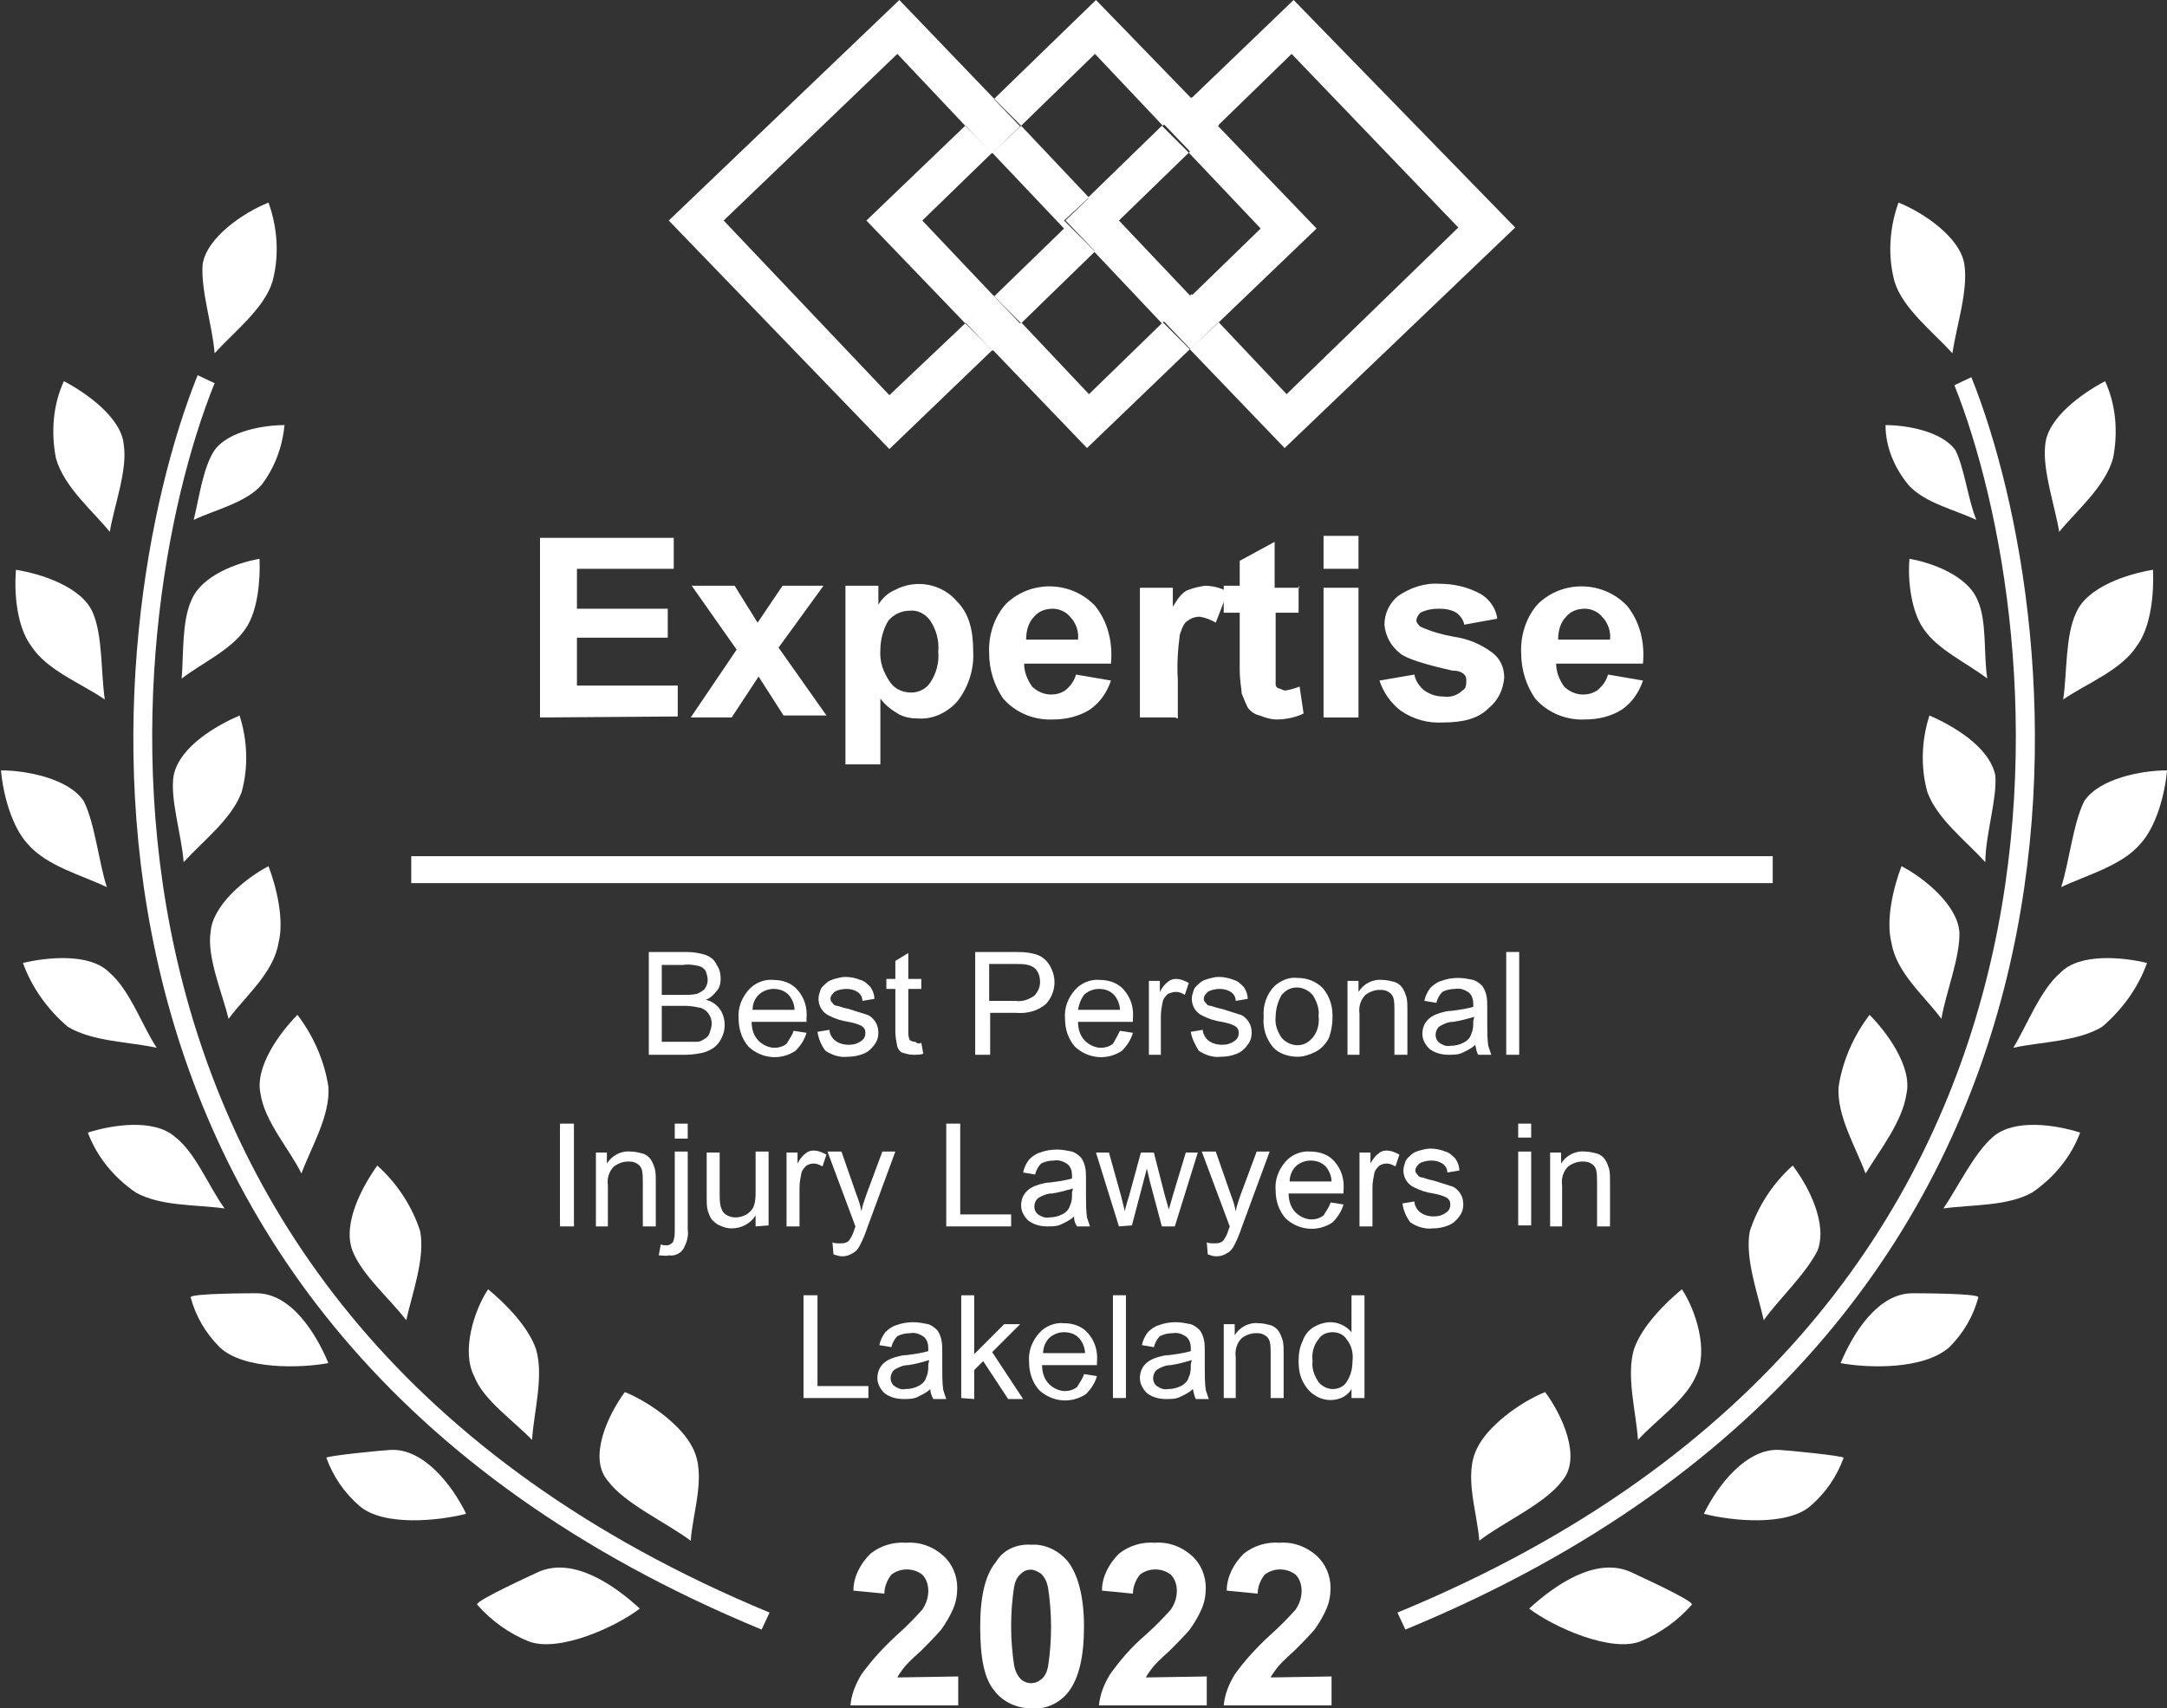 <?xml version="1.0" encoding="utf-8"?>
<!-- Generator: Adobe Illustrator 26.0.2, SVG Export Plug-In . SVG Version: 6.00 Build 0)  -->
<svg version="1.1" id="Layer_1" xmlns="http://www.w3.org/2000/svg" xmlns:xlink="http://www.w3.org/1999/xlink" x="0px" y="0px"
	 viewBox="0 0 217.1 171.2" style="enable-background:new 0 0 217.1 171.2;" xml:space="preserve">
<rect x="0" y="0" width="217.1" height="171.2" fill="#333333" stroke="none"/>
<style type="text/css">
	.st0{fill:#FFFFFF;}
</style>
<path id="Path_47345" class="st0" d="M126.3,22.9l-7,6.8l2.7,2.7l9.9-9.5l-9.9-10.3l-2.9,2.7L126.3,22.9z"/>
<path id="Path_47346" class="st0" d="M109.8,0L99.6,9.9l2.7,2.7l7.4-7.2l6.8,7.2l2.9-2.7L109.8,0z"/>
<path id="Path_47347" class="st0" d="M109.1,39.5l-6.8-7.2l-2.9,2.7l9.5,9.9l10.3-9.9l-2.7-2.7L109.1,39.5z"/>
<path id="Path_47348" class="st0" d="M99.4,15.3l-2.7-2.7l-9.9,9.5l9.9,10.3l2.9-2.7l-7.2-7.6L99.4,15.3z"/>
<path id="Path_47349" class="st0" d="M119.1,15.3l-2.7-2.7l-7.4,7.2l2.9,3.1l-2.3,2.3l6.8,7.2l2.9-2.7l-7.2-7.6L119.1,15.3z"/>
<path id="Path_47350" class="st0" d="M129.6,0l-10.3,9.9l2.7,2.7l7.4-7.2l16.7,17.4l-17.2,16.7l-6.8-7.2l-2.9,2.7l9.5,9.9l23.1-22.1
	L129.6,0z"/>
<rect id="Rectangle_3598" x="117.4" y="30.3" transform="matrix(0.722 -0.692 0.692 0.722 10.838 91.531)" class="st0" width="3.9" height="3.9"/>
<rect id="Rectangle_3599" x="117.4" y="10.6" transform="matrix(0.722 -0.692 0.692 0.722 24.497 86.029)" class="st0" width="3.9" height="3.9"/>
<path id="Path_47351" class="st0" d="M90.1,0L67,22.1l22.1,22.9l10.3-9.9l-2.7-2.7l-7.6,7.2L72.5,22.1L89.9,5.4l6.8,7.2l2.9-2.7
	L90.1,0z"/>
<path id="Path_47352" class="st0" d="M106.6,22.1l2.5-2.3l-6.8-7.2l-2.9,2.7l7.2,7.6l-7,6.8l2.7,2.7l7.4-7.2L106.6,22.1z"/>
<rect id="Rectangle_3600" x="97.5" y="30.5" transform="matrix(0.722 -0.692 0.692 0.722 5.223 77.79)" class="st0" width="3.9" height="3.9"/>
<rect id="Rectangle_3601" x="97.5" y="10.7" transform="matrix(0.722 -0.692 0.692 0.722 18.881 72.29)" class="st0" width="3.9" height="3.9"/>
<rect id="Rectangle_3602" x="107.8" y="20.3" transform="matrix(0.722 -0.692 0.692 0.722 14.868 82.03)" class="st0" width="3.3" height="4.5"/>
<path id="Path_47353" class="st0" d="M54.1,71.9v-18h13.4v3.1h-9.7V61h9.1v2.9h-9.1v4.8h10.1v3.1L54.1,71.9z"/>
<path id="Path_47354" class="st0" d="M69.2,71.9l4.6-6.8l-4.5-6.4h4.3l2.3,3.7l2.5-3.7h4.1l-4.5,6.2l4.8,6.8h-4.3L76,67.8l-2.7,4.1
	L69.2,71.9z"/>
<g id="Group_11293">
	<path id="Path_47355" class="st0" d="M84.7,58.7H88v1.9c0.4-0.7,1-1.2,1.7-1.5c2.1-1.1,4.7-0.6,6.2,1.2c1.2,1.2,1.6,2.9,1.6,5
		c0.1,1.8-0.5,3.6-1.6,5c-1,1.1-2.4,1.8-3.9,1.7c-0.7,0-1.3-0.1-1.9-0.4c-0.7-0.4-1.4-0.9-1.9-1.6v6.6h-3.5V58.7z M88.2,65.1
		c-0.1,1.2,0.3,2.3,1,3.3c0.5,0.7,1.3,1,2.1,1c0.8,0,1.5-0.4,1.9-1c0.6-0.9,0.9-2,0.8-3.1c0.1-1.1-0.2-2.2-0.8-3.1
		c-0.5-0.7-1.3-1.1-2.1-1c-0.8,0-1.6,0.4-2.1,1C88.5,63,88.2,64.1,88.2,65.1"/>
	<path id="Path_47356" class="st0" d="M107.8,67.6l3.5,0.6c-0.4,1.2-1.1,2.2-2.1,2.9c-1.1,0.7-2.4,1-3.7,1c-1.9,0.1-3.8-0.7-5-2.1
		c-0.9-1.3-1.4-2.9-1.4-4.5c-0.1-1.8,0.5-3.7,1.7-5c2.5-2.4,6.5-2.3,8.9,0.2c1.3,1.6,1.8,3.7,1.6,5.8h-8.7c0,0.8,0.3,1.6,0.8,2.3
		c0.5,0.5,1.2,0.8,1.9,0.8c0.5,0,0.9-0.1,1.4-0.4C107.2,68.8,107.6,68.3,107.8,67.6 M108,64.1c0.1-0.8-0.2-1.7-0.8-2.3
		c-0.4-0.5-1.1-0.8-1.7-0.8c-0.7,0-1.4,0.2-1.9,0.8c-0.6,0.6-0.8,1.5-0.8,2.3L108,64.1z"/>
	<path id="Path_47357" class="st0" d="M117.7,71.9h-3.5v-13h3.3v1.9c0.6-1,1-1.5,1.6-1.7c0.5-0.2,1-0.3,1.6-0.4
		c0.8,0,1.6,0.2,2.3,0.6l-1.2,3.1c-0.5-0.3-1-0.5-1.6-0.6c-0.4,0-0.8,0.1-1.2,0.4c-0.4,0.2-0.6,0.8-0.8,1.4c-0.2,1.5-0.3,3-0.2,4.5
		v3.9L117.7,71.9z"/>
	<path id="Path_47358" class="st0" d="M130.1,58.7v2.7h-2.3v7.2c0,0.2,0.2,0.4,0.4,0.4c0.2,0.1,0.4,0.2,0.6,0.2
		c0.5-0.1,0.9-0.2,1.4-0.4l0.4,2.7c-0.8,0.4-1.8,0.6-2.7,0.6c-0.6,0-1.2-0.2-1.7-0.4c-0.5-0.1-0.9-0.4-1.2-0.8
		c-0.2-0.4-0.4-0.9-0.6-1.4c0-0.4-0.2-1.2-0.2-2.5v-5.6h-1.6v-2.7h1.6v-2.5l3.5-1.9v4.6h2.5L130.1,58.7z"/>
	<path id="Path_47359" class="st0" d="M132.6,53.7h3.5v3.3h-3.5V53.7z M132.6,58.9h3.5v13h-3.5V58.9z"/>
	<path id="Path_47360" class="st0" d="M138.2,68.2l3.5-0.6c0.1,0.6,0.5,1.2,1,1.6c0.6,0.4,1.2,0.6,1.9,0.6c0.7,0.1,1.4-0.1,1.9-0.6
		c0.4-0.2,0.4-0.6,0.4-1c0-0.2,0-0.4-0.2-0.6c-0.3-0.3-0.7-0.4-1.2-0.4c-2.7-0.6-4.6-1.2-5.2-1.7c-0.9-0.7-1.5-1.7-1.6-2.9
		c0-1.1,0.5-2.2,1.4-2.9c1.2-0.8,2.6-1.3,4.1-1.2c1.4,0,2.8,0.3,4.1,1c0.9,0.5,1.6,1.5,1.7,2.5l-3.3,0.6c-0.1-0.5-0.4-0.9-0.8-1.2
		c-0.5-0.3-1.1-0.4-1.7-0.4c-0.7,0-1.3,0.1-1.9,0.4c-0.2,0.2-0.4,0.5-0.4,0.8c0,0.2,0.2,0.4,0.4,0.6c1.1,0.5,2.2,0.8,3.3,1
		c1.4,0.2,2.7,0.7,3.9,1.6c0.8,0.6,1.2,1.5,1.2,2.5c-0.1,1.2-0.6,2.3-1.6,3.1c-1,1-2.5,1.4-4.5,1.4c-1.5,0.1-3-0.3-4.3-1.2
		C139.3,70.4,138.6,69.4,138.2,68.2"/>
	<path id="Path_47361" class="st0" d="M161.1,67.6l3.5,0.6c-0.4,1.2-1.1,2.2-2.1,2.9c-1.1,0.7-2.4,1-3.7,1c-1.9,0.1-3.8-0.7-5-2.1
		c-0.9-1.3-1.4-2.9-1.4-4.5c-0.1-1.8,0.5-3.7,1.7-5c2.5-2.4,6.5-2.3,8.9,0.2c1.3,1.6,1.8,3.7,1.6,5.8h-8.7c0,0.8,0.3,1.6,0.8,2.3
		c0.5,0.5,1.2,0.8,1.9,0.8c0.5,0,0.9-0.1,1.4-0.4C160.5,68.8,160.9,68.3,161.1,67.6 M161.3,64.1c0.1-0.8-0.2-1.7-0.8-2.3
		c-0.4-0.5-1.1-0.8-1.7-0.8c-0.7,0-1.4,0.2-1.9,0.8c-0.6,0.6-0.8,1.5-0.8,2.3L161.3,64.1z"/>
	<rect id="Rectangle_3603" x="41.2" y="85.8" class="st0" width="136.4" height="2.7"/>
	<path id="Path_47362" class="st0" d="M140.8,163.3l-0.8-1.7c73.8-30.4,65.3-99.2,55.8-123l1.7-0.8
		C207.3,62.2,216,132.3,140.8,163.3"/>
	<path id="Path_47363" class="st0" d="M176.7,132.3c-0.6-2.7-1.9-6.2-1.4-8.9c0.8-2.5,2.3-4.8,4.3-6.6c1.6,2.1,3.5,5.8,2.5,8.5
		C180.9,127.7,178.2,130.2,176.7,132.3"/>
	<path id="Path_47364" class="st0" d="M164.1,144.3c-0.2-2.9-1.2-6.4-0.4-9.1c0.8-2.3,3.1-4.6,4.8-6c1.4,2.1,2.7,6.2,1.4,8.7
		C168.9,140.3,165.8,142.4,164.1,144.3"/>
	<path id="Path_47365" class="st0" d="M148.2,154.4c-0.2-2.9-1.6-6.6-0.2-9.3c1-2.1,4.1-4.5,6.8-5.6c1.7,2.3,3.7,6.6,1.7,8.9
		C154.8,150.7,150.5,152.6,148.2,154.4"/>
	<path id="Path_47366" class="st0" d="M186.9,117.6c-1-2.7-2.9-5.8-2.7-8.7c0.4-2.6,1.5-5.1,3.1-7.2c1.7,1.7,4.3,5.2,3.7,7.9
		C190.6,112.4,188.3,115.3,186.9,117.6"/>
	<path id="Path_47367" class="st0" d="M194.5,102.1c-1.7-2.3-4.5-4.6-5-7.6c-0.6-2.3,0.2-5.6,1-7.7c2.3,1.2,5.6,3.9,5.8,6.6
		C196.4,95.9,194.9,99.6,194.5,102.1"/>
	<path id="Path_47368" class="st0" d="M198.9,86.4c-1.9-2.1-4.8-4.3-5.8-7c-0.7-2.5-0.6-5.2,0.2-7.7c2.3,1,6,3.1,6.6,6
		C200.1,80,198.9,83.7,198.9,86.4"/>
	<path id="Path_47369" class="st0" d="M199.1,68c-2.1-1.6-5-2.9-6.4-5c-1.2-1.7-1.6-4.8-1.4-7c2.3,0.4,5.8,1.7,6.8,4.1
		C199.1,62.2,198.7,65.7,199.1,68"/>
	<path id="Path_47370" class="st0" d="M195.6,35.4c-1.9-2.1-5-4.5-5.8-7.2c-0.7-2.6-0.5-5.4,0.4-7.9c2.5,1,6.2,3.5,6.6,6.2
		C197.2,29.1,196,32.7,195.6,35.4"/>
	<path id="Path_47371" class="st0" d="M198,52.1c-2.1-1-5.2-1.7-6.8-3.5c-1.4-1.7-2.3-3.8-2.3-6c2.1,0,5.6,0.6,7,2.5
		C196.8,46.9,197.2,50.2,198,52.1"/>
	<path id="Path_47372" class="st0" d="M194.7,121.1c2.9-0.4,6.4-0.2,8.9-1.6c2.2-1.5,3.9-3.6,4.8-6c-2.5-0.8-6.6-1.4-8.7,0.4
		C197.8,115.5,196.2,118.9,194.7,121.1"/>
	<path id="Path_47373" class="st0" d="M201.7,105c2.7-0.6,6.4-0.6,8.9-2.1c2-1.7,3.6-3.9,4.5-6.4c-2.5-0.6-6.8-1-8.7,1
		C204.4,99.2,203,102.9,201.7,105"/>
	<path id="Path_47374" class="st0" d="M206.5,88.9c2.5-1.2,6-2.1,7.9-4.3c1.6-1.7,2.5-5,2.7-7.4c-2.5,0-6.8,0.8-8.3,3.1
		C207.7,82.5,207.3,86.4,206.5,88.9"/>
	<path id="Path_47375" class="st0" d="M206.7,70.1c2.3-1.6,5.8-2.9,7.4-5.4c1.4-1.9,1.7-5.2,1.6-7.6c-2.5,0.4-6.6,1.7-7.7,4.3
		C206.9,63.7,207.1,67.4,206.7,70.1"/>
	<path id="Path_47376" class="st0" d="M206.3,53.3c1.7-2.1,4.6-4.5,5.4-7.4c0.5-2.6,0.3-5.3-0.8-7.7c-2.3,1.2-5.8,3.7-6,6.4
		C204.6,47.1,205.9,50.8,206.3,53.3"/>
	<path id="Path_47377" class="st0" d="M184.4,136.6c1.2-2.9,3.7-7,7.2-7c0.4,0,6.6,0,6.6,0.4c-0.5,1.9-1.5,3.6-2.9,5
		C192.7,137.3,187.1,137.1,184.4,136.6"/>
	<path id="Path_47378" class="st0" d="M170.7,151.7c1.4-2.9,4.3-6.6,7.6-6.4c0.4,0,6.6,0.6,6.4,0.8c-0.7,1.9-1.8,3.5-3.3,4.8
		C179,153,173.4,152.4,170.7,151.7"/>
	<path id="Path_47379" class="st0" d="M153.2,161.2c2.5-2.3,6.6-5.2,10.1-3.7c0.4,0.2,6.4,2.9,6.2,3.3c-1.4,1.6-3.2,2.9-5.2,3.7
		C161.4,165.6,155.7,163.1,153.2,161.2"/>
	<path id="Path_47380" class="st0" d="M76.3,163.3l0.8-1.7C3.5,131.1,11.8,62.4,21.5,38.4l-1.7-0.8C9.9,62.2,1.2,132.3,76.3,163.3"
		/>
	<path id="Path_47381" class="st0" d="M40.7,132.3c0.6-2.7,1.9-6.2,1.4-8.9c-0.8-2.5-2.3-4.8-4.3-6.6c-1.5,2.1-3.5,5.8-2.5,8.5
		C36.2,127.7,39.1,130.2,40.7,132.3"/>
	<path id="Path_47382" class="st0" d="M53.3,144.3c0.2-2.9,1.2-6.4,0.4-9.1c-0.8-2.3-3.1-4.6-4.8-6c-1.4,2.1-2.7,6.2-1.4,8.7
		C48.4,140.3,51.5,142.4,53.3,144.3"/>
	<path id="Path_47383" class="st0" d="M69.2,154.4c0.2-2.9,1.6-6.6,0.2-9.3c-1-2.1-4.1-4.5-6.8-5.6c-1.7,2.3-3.7,6.6-1.7,8.9
		C62.6,150.7,66.8,152.6,69.2,154.4"/>
	<path id="Path_47384" class="st0" d="M30.2,117.6c1-2.7,2.9-5.8,2.7-8.7c-0.4-2.6-1.5-5.1-3.1-7.2c-1.7,1.7-4.3,5.2-3.7,7.9
		C26.5,112.4,29.1,115.3,30.2,117.6"/>
	<path id="Path_47385" class="st0" d="M22.9,102.1c1.7-2.3,4.5-4.6,5-7.6c0.6-2.3-0.2-5.6-1-7.7c-2.3,1.2-5.6,3.9-5.8,6.6
		C20.7,95.9,22.3,99.6,22.9,102.1"/>
	<path id="Path_47386" class="st0" d="M18.4,86.4c1.9-2.1,4.8-4.3,5.8-7c0.7-2.5,0.6-5.2-0.2-7.7c-2.3,1-6,3.1-6.6,6
		C17,80,18.2,83.7,18.4,86.4"/>
	<path id="Path_47387" class="st0" d="M18.2,68c2.1-1.6,5-2.9,6.4-5c1.2-1.7,1.5-4.8,1.4-7c-2.3,0.4-5.8,1.7-6.8,4.1
		C18.2,62.2,18.4,65.7,18.2,68"/>
	<path id="Path_47388" class="st0" d="M21.5,35.4c1.9-2.1,5-4.5,5.8-7.2c0.7-2.6,0.5-5.4-0.4-7.9c-2.5,1-6.2,3.5-6.6,6.2
		C20.1,29.1,21.3,32.7,21.5,35.4"/>
	<path id="Path_47389" class="st0" d="M19.4,52.1c2.1-1,5.2-1.7,6.8-3.5c1.3-1.7,2.1-3.8,2.3-6c-2.1,0-5.6,0.6-7,2.5
		C20.3,46.9,19.9,50.2,19.4,52.1"/>
	<path id="Path_47390" class="st0" d="M22.5,121.1c-2.9-0.4-6.4-0.2-8.9-1.6c-2.2-1.5-3.9-3.6-4.8-6c2.5-0.8,6.6-1.4,8.7,0.4
		C19.6,115.5,20.9,118.9,22.5,121.1"/>
	<path id="Path_47391" class="st0" d="M15.7,105c-2.7-0.6-6.4-0.6-8.9-2.1c-2-1.7-3.6-3.9-4.5-6.4c2.5-0.6,6.8-1,8.7,1
		C13,99.2,14.3,102.9,15.7,105"/>
	<path id="Path_47392" class="st0" d="M10.7,88.9c-2.5-1.2-6-2.1-7.9-4.3c-1.6-1.7-2.5-5-2.7-7.4c2.5,0,6.8,0.8,8.3,3.1
		C9.5,82.5,9.9,86.4,10.7,88.9"/>
	<path id="Path_47393" class="st0" d="M10.5,70.1c-2.3-1.6-5.8-2.9-7.4-5.4c-1.4-1.9-1.7-5.2-1.5-7.6c2.5,0.4,6.6,1.7,7.7,4.3
		C10.3,63.7,10.1,67.4,10.5,70.1"/>
	<path id="Path_47394" class="st0" d="M11,53.3c-1.7-2.1-4.6-4.5-5.4-7.4c-0.5-2.6-0.3-5.3,0.8-7.7c2.3,1.2,5.8,3.7,6,6.4
		C12.8,47.1,11.4,50.8,11,53.3"/>
	<path id="Path_47395" class="st0" d="M32.9,136.6c-1.2-2.9-3.7-7-7.2-7c-0.4,0-6.6,0-6.6,0.4c0.5,1.9,1.5,3.6,2.9,5
		C24.4,137.3,30.2,137.1,32.9,136.6"/>
	<path id="Path_47396" class="st0" d="M46.7,151.7c-1.4-2.9-4.3-6.6-7.6-6.4c-0.4,0-6.6,0.6-6.4,0.8c0.7,1.9,1.8,3.5,3.3,4.8
		C38.4,153,44,152.4,46.7,151.7"/>
	<path id="Path_47397" class="st0" d="M64.1,161.2c-2.5-2.3-6.6-5.2-10.1-3.7c-0.4,0.2-6.4,2.9-6.2,3.3c1.4,1.6,3.2,2.9,5.2,3.7
		C56,165.6,61.6,163.1,64.1,161.2"/>
	<path id="Path_47398" class="st0" d="M65,105.7V95.4h3.8c0.6,0,1.3,0.1,1.9,0.3c0.5,0.2,0.9,0.5,1.1,1c0.3,0.4,0.4,0.9,0.4,1.4
		c0,0.4-0.1,0.9-0.4,1.2c-0.3,0.4-0.6,0.7-1.1,0.9c0.6,0.1,1.1,0.5,1.4,0.9c0.3,0.4,0.5,1,0.5,1.6c0,0.5-0.1,0.9-0.3,1.3
		c-0.2,0.4-0.4,0.7-0.8,1c-0.3,0.2-0.7,0.4-1.1,0.5c-0.5,0.1-1.1,0.2-1.7,0.2L65,105.7z M66.3,99.7h2.2c0.4,0,0.9,0,1.3-0.1
		c0.3-0.1,0.6-0.3,0.8-0.5c0.2-0.3,0.3-0.6,0.3-0.9c0-0.3-0.1-0.6-0.2-0.9c-0.2-0.3-0.4-0.4-0.7-0.5c-0.5-0.1-1-0.2-1.6-0.1h-2.1
		V99.7z M66.3,104.4h2.6c0.3,0,0.6,0,0.9,0c0.3,0,0.5-0.1,0.8-0.3c0.2-0.1,0.4-0.3,0.5-0.6c0.1-0.3,0.2-0.6,0.2-0.9
		c0-0.4-0.1-0.7-0.3-1c-0.2-0.3-0.5-0.5-0.8-0.6c-0.5-0.1-1-0.2-1.5-0.2h-2.4V104.4z"/>
	<path id="Path_47399" class="st0" d="M79.5,103.3l1.3,0.2c-0.2,0.7-0.6,1.3-1.1,1.8c-1.5,1-3.4,0.8-4.7-0.4c-0.7-0.8-1-1.8-1-2.8
		c-0.1-1.1,0.3-2.1,1-2.9c0.6-0.7,1.6-1.1,2.5-1c0.9,0,1.8,0.3,2.4,1c0.7,0.8,1,1.8,0.9,2.9c0,0.1,0,0.2,0,0.3h-5.5
		c0,0.7,0.2,1.4,0.7,1.9c0.4,0.4,1,0.7,1.6,0.7c0.4,0,0.8-0.1,1.2-0.4C79.1,104.1,79.4,103.7,79.5,103.3 M75.4,101.2h4.2
		c0-0.5-0.2-1-0.5-1.4c-0.4-0.5-1-0.7-1.6-0.7c-0.5,0-1.1,0.2-1.5,0.6C75.6,100.1,75.4,100.6,75.4,101.2"/>
	<path id="Path_47400" class="st0" d="M81.9,103.4l1.2-0.2c0,0.4,0.3,0.9,0.6,1.1c0.4,0.3,0.9,0.4,1.3,0.4c0.5,0,0.9-0.1,1.3-0.4
		c0.3-0.2,0.4-0.5,0.4-0.8c0-0.3-0.1-0.5-0.4-0.7c-0.4-0.2-0.8-0.3-1.3-0.4c-0.7-0.1-1.3-0.3-1.9-0.6c-0.7-0.3-1.1-1-1.1-1.7
		c0-0.3,0.1-0.6,0.2-0.9c0.1-0.3,0.4-0.5,0.6-0.7c0.2-0.2,0.5-0.3,0.8-0.4c0.4-0.1,0.7-0.2,1.1-0.2c0.5,0,1,0.1,1.5,0.3
		c0.4,0.1,0.7,0.4,1,0.7c0.2,0.3,0.4,0.7,0.4,1.2l-1.2,0.2c0-0.4-0.2-0.7-0.5-0.9c-0.3-0.2-0.7-0.3-1.1-0.3c-0.4,0-0.9,0.1-1.2,0.3
		c-0.2,0.2-0.4,0.4-0.4,0.7c0,0.2,0.1,0.3,0.2,0.4c0.1,0.2,0.3,0.3,0.5,0.3c0.1,0,0.5,0.2,1.1,0.3c0.6,0.2,1.3,0.4,1.9,0.6
		c0.3,0.1,0.6,0.4,0.8,0.7c0.2,0.3,0.3,0.7,0.3,1.1c0,0.4-0.1,0.8-0.4,1.2c-0.3,0.4-0.6,0.7-1.1,0.9c-0.5,0.2-1,0.3-1.6,0.3
		c-0.8,0.1-1.6-0.2-2.2-0.6C82.3,104.8,82,104.1,81.9,103.4"/>
	<path id="Path_47401" class="st0" d="M92.3,104.5l0.2,1.1c-0.3,0.1-0.6,0.1-1,0.1c-0.4,0-0.7-0.1-1.1-0.2c-0.2-0.1-0.4-0.3-0.5-0.6
		c-0.1-0.5-0.2-1-0.2-1.5v-4.3h-0.9v-1h0.9v-1.8l1.3-0.8v2.6h1.3v1H91v4.3c0,0.2,0,0.5,0.1,0.7c0,0.1,0.1,0.2,0.2,0.2
		c0.1,0.1,0.3,0.1,0.4,0.1C91.9,104.6,92.1,104.6,92.3,104.5"/>
	<path id="Path_47402" class="st0" d="M97.7,105.7V95.4h3.9c0.5,0,1,0,1.6,0.1c0.5,0.1,0.9,0.2,1.3,0.5c0.4,0.3,0.6,0.6,0.8,1
		c0.6,1.2,0.4,2.6-0.5,3.6c-0.8,0.7-1.9,1-3,0.9h-2.6v4.2L97.7,105.7z M99.1,100.3h2.6c0.7,0.1,1.3-0.1,1.9-0.5
		c0.4-0.4,0.6-0.9,0.6-1.4c0-0.4-0.1-0.8-0.3-1.1c-0.2-0.3-0.5-0.5-0.9-0.6c-0.4-0.1-0.8-0.1-1.3-0.1h-2.6V100.3z"/>
	<path id="Path_47403" class="st0" d="M112.2,103.3l1.3,0.2c-0.2,0.7-0.6,1.3-1.1,1.8c-1.5,1-3.4,0.8-4.7-0.4c-0.7-0.8-1-1.8-1-2.8
		c-0.1-1.1,0.3-2.1,1-2.9c0.6-0.7,1.6-1.1,2.5-1c0.9,0,1.8,0.3,2.4,1c0.7,0.8,1,1.8,0.9,2.9c0,0.1,0,0.2,0,0.3H108
		c0,0.7,0.2,1.4,0.7,1.9c0.4,0.4,1,0.7,1.6,0.7c0.4,0,0.8-0.1,1.2-0.4C111.8,104.1,112,103.7,112.2,103.3 M108,101.2h4.2
		c0-0.5-0.2-1-0.5-1.4c-0.4-0.5-1-0.7-1.6-0.7c-0.5,0-1.1,0.2-1.5,0.6C108.3,100.1,108.1,100.6,108,101.2"/>
	<path id="Path_47404" class="st0" d="M115.1,105.7v-7.4h1.1v1.1c0.2-0.4,0.5-0.8,0.8-1c0.2-0.2,0.5-0.3,0.8-0.3
		c0.5,0,0.9,0.2,1.3,0.4l-0.4,1.2c-0.3-0.2-0.6-0.3-0.9-0.3c-0.3,0-0.5,0.1-0.8,0.2c-0.2,0.2-0.4,0.4-0.5,0.7
		c-0.1,0.5-0.2,1-0.2,1.5v3.9L115.1,105.7z"/>
	<path id="Path_47405" class="st0" d="M119.3,103.4l1.2-0.2c0,0.4,0.3,0.9,0.6,1.1c0.4,0.3,0.9,0.4,1.3,0.4c0.5,0,0.9-0.1,1.3-0.4
		c0.3-0.2,0.4-0.5,0.4-0.8c0-0.3-0.1-0.5-0.4-0.7c-0.4-0.2-0.8-0.3-1.3-0.4c-0.7-0.1-1.3-0.3-1.9-0.6c-0.7-0.3-1.1-1-1.1-1.7
		c0-0.3,0.1-0.6,0.2-0.9c0.1-0.3,0.4-0.5,0.6-0.7c0.2-0.2,0.5-0.3,0.8-0.4c0.4-0.1,0.7-0.2,1.1-0.2c0.5,0,1,0.1,1.5,0.3
		c0.4,0.1,0.7,0.4,1,0.7c0.2,0.3,0.4,0.7,0.4,1.2l-1.2,0.2c0-0.4-0.2-0.7-0.5-0.9c-0.3-0.2-0.7-0.3-1.1-0.3c-0.4,0-0.9,0.1-1.2,0.3
		c-0.2,0.2-0.4,0.4-0.4,0.7c0,0.2,0.1,0.3,0.2,0.4c0.1,0.2,0.3,0.3,0.5,0.3c0.1,0,0.5,0.2,1.1,0.3c0.6,0.2,1.3,0.4,1.9,0.6
		c0.3,0.1,0.6,0.4,0.8,0.7c0.2,0.3,0.3,0.7,0.3,1.1c0,0.4-0.1,0.8-0.4,1.2c-0.3,0.4-0.6,0.7-1.1,0.9c-0.5,0.2-1,0.3-1.6,0.3
		c-0.8,0.1-1.6-0.2-2.2-0.6C119.8,104.8,119.4,104.1,119.3,103.4"/>
	<path id="Path_47406" class="st0" d="M126.6,101.9c-0.1-1.1,0.3-2.3,1.1-3.1c0.7-0.6,1.5-0.9,2.3-0.8c0.9,0,1.8,0.3,2.5,1
		c0.7,0.8,1,1.8,1,2.8c0,0.8-0.1,1.5-0.4,2.3c-0.3,0.5-0.7,1-1.3,1.3c-0.6,0.3-1.2,0.5-1.8,0.5c-0.9,0-1.9-0.3-2.5-1
		C126.8,104,126.5,103,126.6,101.9 M127.8,101.9c-0.1,0.8,0.2,1.5,0.6,2.1c0.8,0.9,2.1,1,2.9,0.2c0.1-0.1,0.1-0.1,0.2-0.2
		c0.5-0.6,0.7-1.4,0.6-2.2c0.1-0.7-0.2-1.5-0.6-2.1c-0.8-0.9-2.1-1-2.9-0.2c-0.1,0.1-0.1,0.1-0.2,0.2
		C128,100.4,127.8,101.2,127.8,101.9"/>
	<path id="Path_47407" class="st0" d="M135,105.7v-7.4h1.1v1.1c0.5-0.8,1.4-1.3,2.4-1.2c0.4,0,0.8,0.1,1.2,0.2
		c0.3,0.1,0.6,0.3,0.8,0.6c0.2,0.3,0.3,0.6,0.4,0.9c0.1,0.4,0.1,0.8,0.1,1.2v4.6h-1.3v-4.5c0-0.4,0-0.8-0.1-1.2
		c-0.1-0.3-0.3-0.5-0.5-0.6c-0.3-0.2-0.6-0.2-0.9-0.2c-0.5,0-1,0.2-1.4,0.5c-0.5,0.5-0.7,1.2-0.6,1.9v4.1H135z"/>
	<path id="Path_47408" class="st0" d="M147.8,104.7c-0.4,0.4-0.9,0.6-1.3,0.8c-0.4,0.2-0.9,0.2-1.4,0.2c-0.7,0-1.4-0.2-1.9-0.6
		c-0.4-0.4-0.7-0.9-0.7-1.5c0-0.7,0.3-1.3,0.9-1.7c0.3-0.2,0.6-0.3,0.9-0.4c0.4-0.1,0.7-0.2,1.1-0.2c0.8-0.1,1.5-0.2,2.2-0.4
		c0-0.2,0-0.3,0-0.3c0-0.4-0.1-0.8-0.4-1.1c-0.4-0.3-0.9-0.5-1.4-0.4c-0.5,0-0.9,0.1-1.3,0.3c-0.3,0.3-0.5,0.7-0.6,1.1l-1.2-0.2
		c0.1-0.5,0.3-0.9,0.6-1.3c0.3-0.3,0.7-0.6,1.1-0.7c0.5-0.2,1.1-0.3,1.7-0.3c0.5,0,1,0.1,1.5,0.2c0.3,0.1,0.6,0.3,0.9,0.6
		c0.2,0.3,0.3,0.5,0.4,0.9c0.1,0.4,0.1,0.8,0.1,1.2v1.7c0,0.7,0,1.5,0.1,2.2c0.1,0.3,0.2,0.6,0.3,0.9h-1.3
		C147.9,105.4,147.9,105.1,147.8,104.7 M147.7,101.9c-0.7,0.2-1.4,0.4-2.1,0.5c-0.4,0-0.7,0.1-1.1,0.3c-0.2,0.1-0.4,0.2-0.5,0.4
		c-0.3,0.5-0.2,1.1,0.2,1.4c0.3,0.2,0.7,0.4,1.1,0.3c0.5,0,0.9-0.1,1.3-0.3c0.4-0.2,0.7-0.5,0.8-0.9c0.2-0.4,0.2-0.8,0.2-1.3
		L147.7,101.9z"/>
	<rect id="Rectangle_3604" x="150.9" y="95.4" class="st0" width="1.3" height="10.3"/>
	<rect id="Rectangle_3605" x="56.1" y="112.6" class="st0" width="1.4" height="10.3"/>
	<path id="Path_47409" class="st0" d="M59.7,122.9v-7.4h1.1v1.1c0.5-0.8,1.4-1.3,2.4-1.2c0.4,0,0.8,0.1,1.2,0.2
		c0.3,0.1,0.6,0.3,0.8,0.6c0.2,0.3,0.3,0.6,0.4,0.9c0.1,0.4,0.1,0.8,0.1,1.2v4.6h-1.3v-4.5c0-0.4,0-0.8-0.1-1.2
		c-0.1-0.3-0.3-0.5-0.5-0.6c-0.3-0.2-0.6-0.2-0.9-0.2c-0.5,0-1,0.2-1.4,0.5c-0.5,0.5-0.7,1.2-0.6,1.9v4.1H59.7z"/>
	<path id="Path_47410" class="st0" d="M66,125.8l0.2-1.1c0.2,0.1,0.4,0.1,0.6,0.1c0.2,0,0.4-0.1,0.6-0.3c0.2-0.4,0.2-0.8,0.2-1.3
		v-7.8h1.3v7.8c0.1,0.7-0.1,1.3-0.4,1.9c-0.3,0.5-0.9,0.8-1.5,0.7C66.7,125.9,66.4,125.8,66,125.8 M67.6,112.6h1.3v1.5h-1.3
		L67.6,112.6z"/>
	<path id="Path_47411" class="st0" d="M75.7,122.9v-1.1c-0.5,0.8-1.4,1.3-2.4,1.3c-0.4,0-0.8-0.1-1.2-0.3c-0.3-0.1-0.6-0.4-0.8-0.6
		c-0.2-0.3-0.3-0.6-0.4-0.9c-0.1-0.4-0.1-0.8-0.1-1.2v-4.6h1.3v4.1c0,0.4,0,0.9,0.1,1.3c0.1,0.3,0.2,0.6,0.5,0.8
		c0.3,0.2,0.6,0.3,1,0.3c0.4,0,0.7-0.1,1.1-0.3c0.3-0.2,0.6-0.5,0.7-0.8c0.2-0.5,0.2-1,0.2-1.5v-4h1.3v7.4L75.7,122.9z"/>
	<path id="Path_47412" class="st0" d="M78.8,122.9v-7.4h1.1v1.1c0.2-0.4,0.5-0.8,0.8-1c0.2-0.2,0.5-0.3,0.8-0.3
		c0.5,0,0.9,0.2,1.3,0.4l-0.4,1.2c-0.3-0.2-0.6-0.3-0.9-0.3c-0.3,0-0.5,0.1-0.7,0.2c-0.2,0.2-0.4,0.4-0.5,0.7
		c-0.1,0.5-0.2,1-0.2,1.5v3.9H78.8z"/>
	<path id="Path_47413" class="st0" d="M83.5,125.7l-0.1-1.2c0.2,0.1,0.5,0.1,0.7,0.1c0.2,0,0.5,0,0.7-0.1c0.2-0.1,0.3-0.2,0.4-0.4
		c0.2-0.3,0.3-0.6,0.4-0.9c0-0.1,0.1-0.2,0.1-0.3l-2.8-7.5h1.4l1.5,4.3c0.2,0.5,0.4,1.1,0.5,1.7c0.1-0.6,0.3-1.1,0.5-1.7l1.6-4.3
		h1.3l-2.8,7.6c-0.2,0.6-0.4,1.1-0.7,1.7c-0.2,0.4-0.4,0.7-0.8,0.9c-0.3,0.2-0.7,0.3-1,0.3C84.1,125.9,83.8,125.8,83.5,125.7"/>
	<path id="Path_47414" class="st0" d="M94.8,122.9v-10.3h1.4v9.1h5.1v1.2L94.8,122.9z"/>
	<path id="Path_47415" class="st0" d="M107.6,121.9c-0.4,0.4-0.9,0.6-1.3,0.8c-0.4,0.2-0.9,0.2-1.4,0.2c-0.7,0-1.4-0.2-1.9-0.6
		c-0.4-0.4-0.7-0.9-0.7-1.5c0-0.7,0.3-1.3,0.9-1.7c0.3-0.2,0.6-0.3,0.9-0.4c0.4-0.1,0.7-0.2,1.1-0.2c0.8-0.1,1.5-0.2,2.2-0.4
		c0-0.2,0-0.3,0-0.3c0-0.4-0.1-0.8-0.4-1.1c-0.4-0.3-0.9-0.5-1.4-0.4c-0.5,0-0.9,0.1-1.3,0.3c-0.3,0.3-0.5,0.7-0.6,1.1l-1.2-0.2
		c0.1-0.5,0.3-0.9,0.6-1.3c0.3-0.3,0.7-0.6,1.1-0.7c0.5-0.2,1.1-0.3,1.7-0.3c0.5,0,1,0.1,1.5,0.2c0.3,0.1,0.6,0.3,0.9,0.6
		c0.2,0.3,0.3,0.5,0.4,0.9c0.1,0.4,0.1,0.8,0.1,1.2v1.7c0,0.7,0,1.5,0.1,2.2c0.1,0.3,0.2,0.6,0.3,0.9h-1.3
		C107.7,122.6,107.6,122.3,107.6,121.9 M107.5,119.1c-0.7,0.2-1.4,0.4-2.1,0.5c-0.4,0-0.7,0.1-1.1,0.3c-0.2,0.1-0.4,0.2-0.5,0.4
		c-0.3,0.5-0.2,1.1,0.2,1.4c0.3,0.2,0.7,0.4,1.1,0.3c0.5,0,0.9-0.1,1.3-0.3c0.4-0.2,0.7-0.5,0.8-0.9c0.2-0.4,0.2-0.8,0.2-1.3
		L107.5,119.1z"/>
	<path id="Path_47416" class="st0" d="M112.1,122.9l-2.3-7.4h1.3l1.2,4.3l0.4,1.6c0-0.1,0.1-0.6,0.4-1.5l1.2-4.4h1.3l1.1,4.3
		l0.4,1.4l0.4-1.4l1.3-4.3h1.2l-2.3,7.4h-1.3l-1.2-4.5l-0.3-1.3l-1.5,5.7L112.1,122.9z"/>
	<path id="Path_47417" class="st0" d="M121,125.7l-0.1-1.2c0.2,0.1,0.5,0.1,0.7,0.1c0.2,0,0.5,0,0.7-0.1c0.2-0.1,0.3-0.2,0.4-0.4
		c0.2-0.3,0.3-0.6,0.4-0.9c0-0.1,0.1-0.2,0.1-0.3l-2.8-7.5h1.4l1.5,4.3c0.2,0.5,0.4,1.1,0.5,1.7c0.1-0.6,0.3-1.1,0.5-1.7l1.6-4.3
		h1.3l-2.8,7.6c-0.2,0.6-0.4,1.1-0.7,1.7c-0.2,0.4-0.4,0.7-0.8,0.9c-0.3,0.2-0.7,0.3-1,0.3C121.5,125.9,121.3,125.8,121,125.7"/>
	<path id="Path_47418" class="st0" d="M133.3,120.5l1.3,0.2c-0.2,0.7-0.6,1.3-1.1,1.8c-1.5,1-3.4,0.8-4.7-0.4c-0.7-0.8-1-1.8-1-2.8
		c-0.1-1.1,0.3-2.1,1-2.9c0.6-0.7,1.6-1.1,2.5-1c0.9,0,1.8,0.3,2.4,1c0.7,0.8,1,1.8,0.9,2.9c0,0.1,0,0.2,0,0.3h-5.5
		c0,0.7,0.2,1.4,0.7,1.9c0.4,0.4,1,0.7,1.6,0.7c0.4,0,0.8-0.1,1.2-0.4C132.9,121.3,133.2,120.9,133.3,120.5 M129.2,118.4h4.2
		c0-0.5-0.2-1-0.5-1.4c-0.4-0.5-1-0.7-1.6-0.7c-0.5,0-1.1,0.2-1.5,0.6C129.4,117.3,129.2,117.9,129.2,118.4"/>
	<path id="Path_47419" class="st0" d="M136.2,122.9v-7.4h1.1v1.1c0.2-0.4,0.5-0.8,0.8-1c0.2-0.2,0.5-0.3,0.8-0.3
		c0.5,0,0.9,0.2,1.3,0.4l-0.4,1.2c-0.3-0.2-0.6-0.3-0.9-0.3c-0.3,0-0.5,0.1-0.7,0.2c-0.2,0.2-0.4,0.4-0.5,0.7
		c-0.1,0.5-0.2,1-0.2,1.5v3.9H136.2z"/>
	<path id="Path_47420" class="st0" d="M140.5,120.6l1.2-0.2c0,0.4,0.3,0.9,0.6,1.1c0.4,0.3,0.9,0.4,1.3,0.4c0.5,0,0.9-0.1,1.3-0.4
		c0.3-0.2,0.4-0.5,0.4-0.8c0-0.3-0.1-0.5-0.4-0.7c-0.4-0.2-0.8-0.3-1.3-0.4c-0.7-0.1-1.3-0.3-1.9-0.6c-0.7-0.3-1.1-1-1.1-1.7
		c0-0.3,0.1-0.6,0.2-0.9c0.1-0.3,0.4-0.5,0.6-0.7c0.2-0.2,0.5-0.3,0.8-0.4c0.4-0.1,0.7-0.2,1.1-0.2c0.5,0,1,0.1,1.5,0.3
		c0.4,0.1,0.7,0.4,1,0.7c0.2,0.3,0.4,0.7,0.4,1.2l-1.2,0.2c0-0.4-0.2-0.7-0.5-0.9c-0.3-0.2-0.7-0.3-1.1-0.3c-0.4,0-0.9,0.1-1.2,0.3
		c-0.2,0.2-0.4,0.4-0.4,0.7c0,0.2,0.1,0.3,0.2,0.4c0.1,0.2,0.3,0.3,0.5,0.3c0.1,0,0.5,0.2,1.1,0.3c0.6,0.2,1.3,0.4,1.9,0.6
		c0.3,0.1,0.6,0.4,0.8,0.7c0.2,0.3,0.3,0.7,0.3,1.1c0,0.4-0.1,0.8-0.4,1.2c-0.3,0.4-0.6,0.7-1.1,0.9c-0.5,0.2-1,0.3-1.6,0.3
		c-0.8,0.1-1.6-0.2-2.2-0.6C140.9,122,140.6,121.3,140.5,120.6"/>
	<path id="Path_47421" class="st0" d="M152.1,112.6h1.3v1.4h-1.3L152.1,112.6z M152.1,115.4h1.3v7.4h-1.3L152.1,115.4z"/>
	<path id="Path_47422" class="st0" d="M155.3,122.9v-7.4h1.1v1.1c0.5-0.8,1.4-1.3,2.4-1.2c0.4,0,0.8,0.1,1.2,0.2
		c0.3,0.1,0.6,0.3,0.8,0.6c0.2,0.3,0.3,0.6,0.4,0.9c0.1,0.4,0.1,0.8,0.1,1.2v4.6h-1.3v-4.5c0-0.4,0-0.8-0.1-1.2
		c-0.1-0.3-0.3-0.5-0.5-0.6c-0.3-0.2-0.6-0.2-0.9-0.2c-0.5,0-1,0.2-1.4,0.5c-0.5,0.5-0.7,1.2-0.6,1.9v4.1H155.3z"/>
	<path id="Path_47423" class="st0" d="M80.5,140.1v-10.3h1.4v9.1h5.1v1.2L80.5,140.1z"/>
	<path id="Path_47424" class="st0" d="M93.2,139.2c-0.4,0.4-0.9,0.6-1.3,0.8c-0.4,0.2-0.9,0.2-1.4,0.2c-0.7,0-1.4-0.2-1.9-0.6
		c-0.4-0.4-0.7-0.9-0.7-1.5c0-0.7,0.3-1.3,0.9-1.7c0.3-0.2,0.6-0.3,0.9-0.4c0.4-0.1,0.7-0.2,1.1-0.2c0.8-0.1,1.5-0.2,2.2-0.4
		c0-0.2,0-0.3,0-0.3c0-0.4-0.1-0.8-0.4-1.1c-0.4-0.3-0.9-0.5-1.4-0.4c-0.5,0-0.9,0.1-1.3,0.3c-0.3,0.3-0.5,0.7-0.6,1.1l-1.2-0.2
		c0.1-0.5,0.3-0.9,0.6-1.3c0.3-0.3,0.7-0.6,1.1-0.7c0.5-0.2,1.1-0.3,1.7-0.3c0.5,0,1,0.1,1.5,0.2c0.3,0.1,0.6,0.3,0.9,0.6
		c0.2,0.3,0.3,0.5,0.4,0.9c0.1,0.4,0.1,0.8,0.1,1.2v1.7c0,0.7,0,1.5,0.1,2.2c0.1,0.3,0.2,0.6,0.3,0.9h-1.3
		C93.3,139.8,93.2,139.5,93.2,139.2 M93.1,136.3c-0.7,0.2-1.4,0.4-2.1,0.5c-0.4,0-0.7,0.1-1.1,0.3c-0.2,0.1-0.4,0.2-0.5,0.4
		c-0.3,0.5-0.2,1.1,0.2,1.4c0.3,0.2,0.7,0.4,1.1,0.3c0.5,0,0.9-0.1,1.3-0.3c0.4-0.2,0.7-0.5,0.8-0.9c0.2-0.4,0.2-0.8,0.2-1.3
		L93.1,136.3z"/>
	<path id="Path_47425" class="st0" d="M96.3,140.1v-10.3h1.3v5.9l3-3h1.6l-2.8,2.8l3.1,4.7H101l-2.5-3.8l-0.9,0.9v2.9L96.3,140.1z"
		/>
	<path id="Path_47426" class="st0" d="M108.6,137.7l1.3,0.2c-0.2,0.7-0.6,1.3-1.1,1.8c-1.5,1-3.4,0.8-4.7-0.4c-0.7-0.8-1-1.8-1-2.8
		c-0.1-1.1,0.3-2.1,1-2.9c0.6-0.7,1.6-1.1,2.5-1c0.9,0,1.8,0.3,2.4,1c0.7,0.8,1,1.8,0.9,2.9c0,0.1,0,0.2,0,0.3h-5.5
		c0,0.7,0.2,1.4,0.7,1.9c0.4,0.4,1,0.7,1.6,0.7c0.4,0,0.8-0.1,1.2-0.4C108.2,138.5,108.5,138.1,108.6,137.7 M104.5,135.6h4.2
		c0-0.5-0.2-1-0.5-1.4c-0.4-0.5-1-0.7-1.6-0.7c-0.5,0-1.1,0.2-1.5,0.6C104.7,134.5,104.5,135.1,104.5,135.6"/>
	<rect id="Rectangle_3606" x="111.5" y="129.8" class="st0" width="1.3" height="10.3"/>
	<path id="Path_47427" class="st0" d="M119.5,139.2c-0.4,0.4-0.9,0.6-1.3,0.8c-0.4,0.2-0.9,0.2-1.4,0.2c-0.7,0-1.4-0.2-1.9-0.6
		c-0.4-0.4-0.7-0.9-0.7-1.5c0-0.7,0.3-1.3,0.9-1.7c0.3-0.2,0.6-0.3,0.9-0.4c0.4-0.1,0.7-0.2,1.1-0.2c0.8-0.1,1.5-0.2,2.2-0.4
		c0-0.2,0-0.3,0-0.3c0-0.4-0.1-0.8-0.4-1.1c-0.4-0.3-0.9-0.5-1.4-0.4c-0.5,0-0.9,0.1-1.3,0.3c-0.3,0.3-0.5,0.7-0.6,1.1l-1.2-0.2
		c0.1-0.5,0.3-0.9,0.6-1.3c0.3-0.3,0.7-0.6,1.1-0.7c0.5-0.2,1.1-0.3,1.7-0.3c0.5,0,1,0.1,1.5,0.2c0.3,0.1,0.6,0.3,0.9,0.6
		c0.2,0.3,0.3,0.5,0.4,0.9c0.1,0.4,0.1,0.8,0.1,1.2v1.7c0,0.7,0,1.5,0.1,2.2c0.1,0.3,0.2,0.6,0.3,0.9h-1.3
		C119.6,139.8,119.6,139.5,119.5,139.2 M119.4,136.3c-0.7,0.2-1.4,0.4-2.1,0.5c-0.4,0-0.7,0.1-1.1,0.3c-0.2,0.1-0.4,0.2-0.5,0.4
		c-0.3,0.5-0.2,1.1,0.2,1.4c0.3,0.2,0.7,0.4,1.1,0.3c0.5,0,0.9-0.1,1.3-0.3c0.4-0.2,0.7-0.5,0.8-0.9c0.2-0.4,0.2-0.8,0.2-1.3
		L119.4,136.3z"/>
	<path id="Path_47428" class="st0" d="M122.6,140.1v-7.4h1.1v1.1c0.5-0.8,1.4-1.3,2.4-1.2c0.4,0,0.8,0.1,1.2,0.2
		c0.3,0.1,0.6,0.3,0.8,0.6c0.2,0.3,0.3,0.6,0.4,0.9c0.1,0.4,0.1,0.8,0.1,1.2v4.6h-1.3v-4.5c0-0.4,0-0.8-0.1-1.2
		c-0.1-0.3-0.3-0.5-0.5-0.6c-0.3-0.2-0.6-0.2-0.9-0.2c-0.5,0-1,0.2-1.4,0.5c-0.5,0.5-0.7,1.2-0.6,1.9v4.1L122.6,140.1z"/>
	<path id="Path_47429" class="st0" d="M135.4,140.1v-0.9c-0.4,0.7-1.2,1.1-2.1,1.1c-0.6,0-1.2-0.2-1.6-0.5c-0.5-0.3-0.9-0.8-1.2-1.4
		c-0.3-0.6-0.4-1.3-0.4-2c0-0.7,0.1-1.4,0.4-2c0.2-0.6,0.6-1.1,1.1-1.4c0.5-0.3,1.1-0.5,1.7-0.5c0.8,0,1.6,0.4,2.1,1v-3.7h1.3v10.3
		L135.4,140.1z M131.5,136.4c-0.1,0.8,0.2,1.5,0.6,2.1c0.3,0.4,0.9,0.7,1.4,0.7c0.5,0,1.1-0.2,1.4-0.7c0.4-0.6,0.6-1.3,0.6-2.1
		c0.1-0.8-0.1-1.6-0.6-2.2c-0.3-0.5-0.9-0.7-1.4-0.7c-0.5,0-1.1,0.2-1.4,0.7C131.6,134.8,131.4,135.6,131.5,136.4"/>
	<path id="Path_47430" class="st0" d="M96,168v2.9H85.2c0.1-1.1,0.5-2.1,1.1-3.1c1-1.4,2.2-2.7,3.5-3.9c0.9-0.8,1.8-1.7,2.6-2.6
		c0.4-0.6,0.6-1.2,0.6-1.9c0-0.6-0.2-1.2-0.6-1.6c-0.9-0.7-2.2-0.7-3.1,0c-0.4,0.5-0.7,1.2-0.7,1.9l-3.1-0.3c0-1.4,0.7-2.7,1.7-3.7
		c1-0.8,2.3-1.2,3.6-1.1c1.4-0.1,2.7,0.4,3.7,1.3c0.9,0.8,1.4,2,1.4,3.2c0,0.7-0.1,1.4-0.4,2.1c-0.3,0.7-0.7,1.4-1.2,2.1
		c-0.6,0.7-1.3,1.4-2,2.1c-1,0.9-1.6,1.5-1.8,1.8c-0.2,0.3-0.4,0.5-0.6,0.9L96,168z"/>
	<path id="Path_47431" class="st0" d="M103.3,154.8c1.4-0.1,2.8,0.6,3.7,1.7c1,1.3,1.6,3.5,1.6,6.5s-0.5,5.2-1.6,6.6
		c-0.9,1.1-2.2,1.7-3.6,1.6c-1.5,0-2.9-0.6-3.8-1.8c-1-1.2-1.4-3.3-1.4-6.4c0-3,0.5-5.2,1.6-6.5
		C100.5,155.3,101.9,154.7,103.3,154.8 M103.3,157.3c-0.4,0-0.7,0.1-1,0.4c-0.4,0.3-0.6,0.8-0.7,1.3c-0.4,2.6-0.4,5.3,0,7.9
		c0.1,0.5,0.3,1,0.7,1.4c0.6,0.5,1.4,0.5,2,0c0.4-0.3,0.6-0.8,0.7-1.3c0.4-2.6,0.4-5.3,0-7.9c-0.1-0.5-0.3-1-0.7-1.4
		C104,157.5,103.6,157.3,103.3,157.3"/>
	<path id="Path_47432" class="st0" d="M120.9,168v2.9h-10.8c0.1-1.1,0.5-2.1,1.1-3.1c1-1.4,2.1-2.7,3.5-3.9c0.9-0.8,1.8-1.7,2.6-2.6
		c0.4-0.6,0.6-1.2,0.6-1.9c0-0.6-0.2-1.2-0.6-1.6c-0.9-0.7-2.2-0.7-3.1,0c-0.4,0.5-0.7,1.2-0.7,1.9l-3.1-0.3c0-1.4,0.7-2.7,1.7-3.7
		c1-0.8,2.3-1.2,3.6-1.1c1.4-0.1,2.7,0.4,3.7,1.3c0.9,0.8,1.4,2,1.4,3.2c0,0.7-0.1,1.4-0.4,2.1c-0.3,0.7-0.7,1.4-1.2,2.1
		c-0.6,0.7-1.3,1.4-2,2.1c-1,0.9-1.6,1.5-1.8,1.8c-0.2,0.3-0.4,0.5-0.6,0.9L120.9,168z"/>
	<path id="Path_47433" class="st0" d="M133.4,168v2.9h-10.8c0.1-1.1,0.5-2.1,1.1-3.1c1-1.4,2.2-2.7,3.5-3.9c0.9-0.8,1.8-1.7,2.6-2.6
		c0.4-0.6,0.6-1.2,0.6-1.9c0-0.6-0.2-1.2-0.6-1.6c-0.9-0.7-2.2-0.7-3.1,0c-0.4,0.5-0.7,1.2-0.7,1.9l-3.1-0.3c0-1.4,0.7-2.7,1.7-3.7
		c1-0.8,2.3-1.2,3.6-1.1c1.4-0.1,2.7,0.4,3.7,1.3c0.9,0.8,1.4,2,1.4,3.2c0,0.7-0.1,1.4-0.4,2.1c-0.3,0.7-0.7,1.4-1.2,2.1
		c-0.6,0.7-1.3,1.4-2,2.1c-1,0.9-1.6,1.5-1.8,1.8c-0.2,0.3-0.4,0.5-0.6,0.9L133.4,168z"/>
</g>
</svg>
